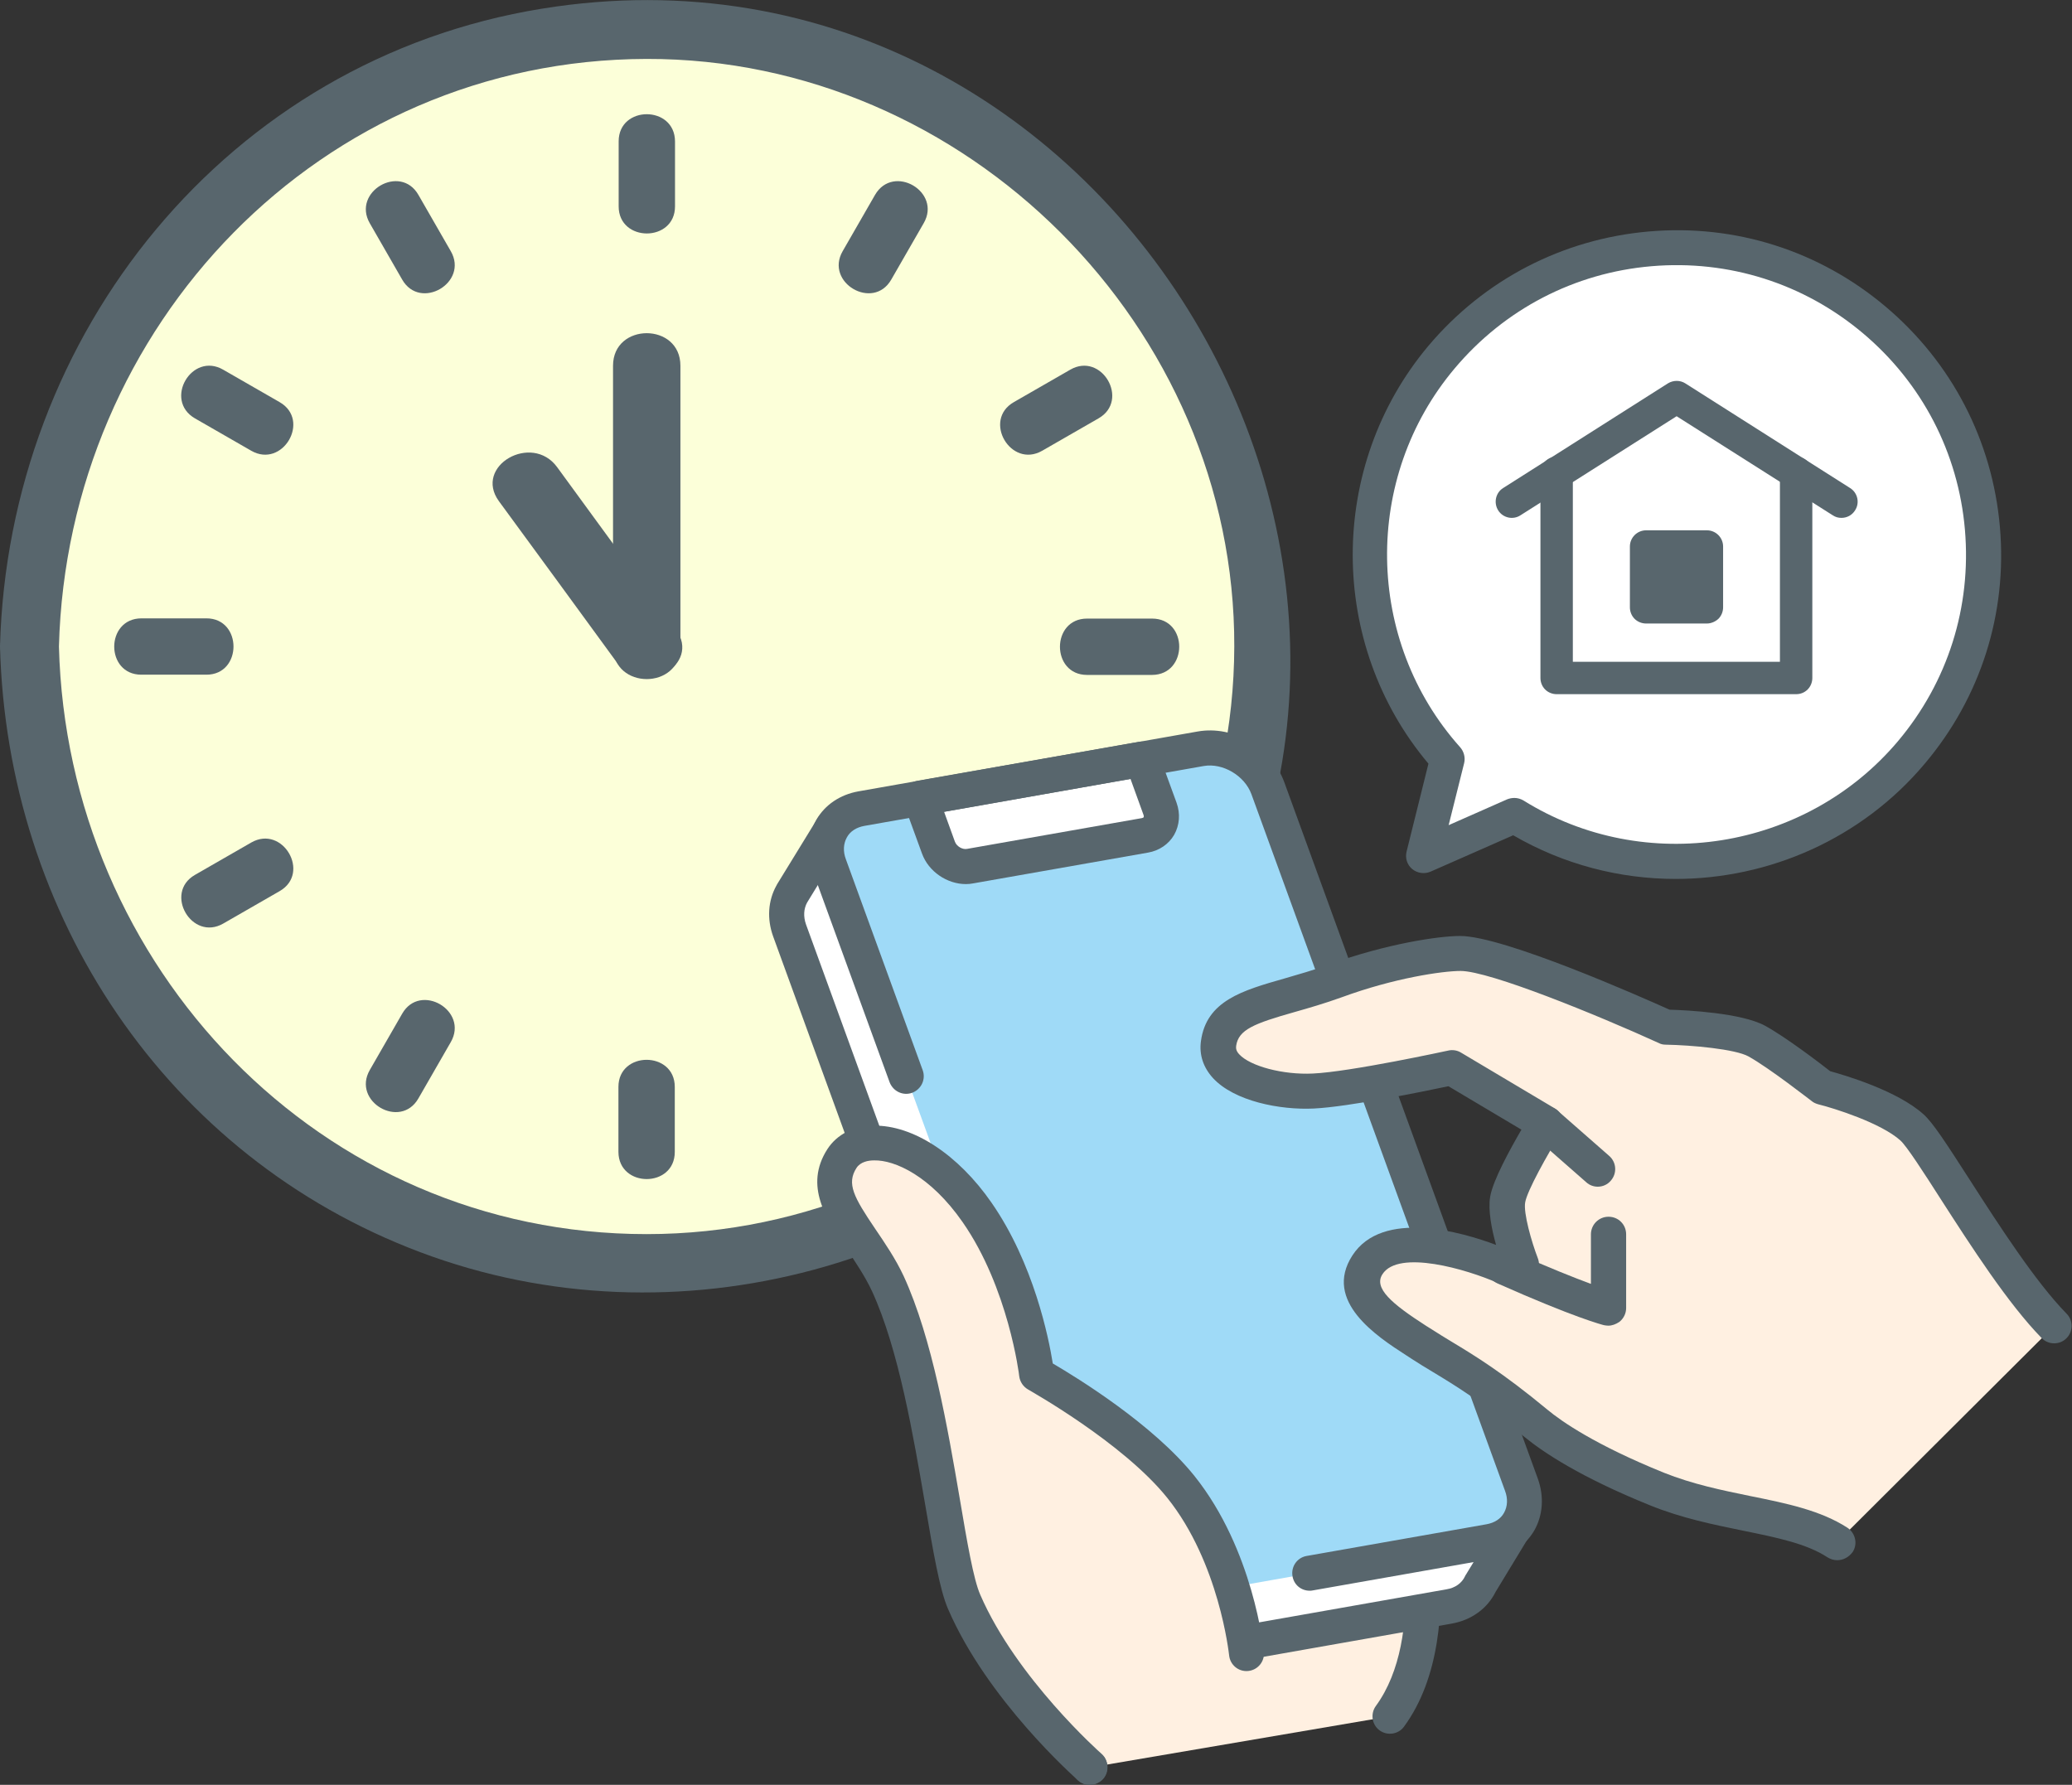 <?xml version="1.0" encoding="utf-8"?>
<!-- Generator: Adobe Illustrator 28.2.0, SVG Export Plug-In . SVG Version: 6.00 Build 0)  -->
<svg version="1.1" id="レイヤー_1" xmlns="http://www.w3.org/2000/svg" xmlns:xlink="http://www.w3.org/1999/xlink" x="0px"
	 y="0px" viewBox="0 0 88.25 76.03" style="enable-background:new 0 0 88.25 76.03;" xml:space="preserve">
<rect x="0" y="0" width="88.25" height="76.03" fill="#333333" stroke="none"/>
<style type="text/css">
	.st0{fill:#FCFFD9;}
	.st1{fill:#58666D;}
	.st2{fill:#FFF0E1;}
	.st3{fill:#FFFFFF;}
	.st4{fill:#9FDAF7;}
</style>
<g>
	<g>
		<circle class="st0" cx="27.55" cy="27.54" r="26.29"/>
	</g>
	<path class="st1" d="M0,27.54c0.3,11.44,7.06,21.72,17.9,25.8c10.88,4.1,23.47,0.66,30.87-8.26C64.7,25.88,47.63-3.62,23.08,0.37
		C9.68,2.54,0.35,14.22,0,27.54c-0.04,1.62,2.47,1.62,2.51,0c0.36-13.66,11.12-25,25.03-25.03c13.61-0.03,25.07,11.42,25.03,25.03
		c-0.03,13.64-11.37,25.03-25.03,25.03c-13.91,0-24.68-11.4-25.03-25.03C2.47,25.93-0.04,25.92,0,27.54z"/>
	<path class="st1" d="M26.35,6.02c0,0.92,0,1.85,0,2.77c0,1.54,2.4,1.54,2.4,0c0-0.92,0-1.85,0-2.77
		C28.74,4.48,26.35,4.48,26.35,6.02L26.35,6.02z"/>
	<path class="st1" d="M37.27,8.3c-0.46,0.8-0.92,1.6-1.38,2.4c-0.77,1.34,1.3,2.55,2.07,1.21c0.46-0.8,0.92-1.6,1.38-2.4
		C40.12,8.17,38.05,6.96,37.27,8.3L37.27,8.3z"/>
	<path class="st1" d="M45.58,15.75c-0.8,0.46-1.6,0.92-2.4,1.38c-1.34,0.77-0.13,2.84,1.21,2.07c0.8-0.46,1.6-0.92,2.4-1.38
		C48.13,17.05,46.92,14.97,45.58,15.75L45.58,15.75z"/>
	<path class="st1" d="M49.07,26.35c-0.92,0-1.85,0-2.77,0c-1.54,0-1.54,2.4,0,2.4c0.92,0,1.85,0,2.77,0
		C50.61,28.74,50.61,26.35,49.07,26.35L49.07,26.35z"/>
	<path class="st1" d="M46.79,37.27c-0.8-0.46-1.6-0.92-2.4-1.38c-1.34-0.77-2.55,1.3-1.21,2.07c0.8,0.46,1.6,0.92,2.4,1.38
		C46.92,40.11,48.13,38.04,46.79,37.27L46.79,37.27z"/>
	<path class="st1" d="M39.34,45.58c-0.46-0.8-0.92-1.6-1.38-2.4c-0.77-1.34-2.84-0.13-2.07,1.21c0.46,0.8,0.92,1.6,1.38,2.4
		C38.04,48.12,40.12,46.92,39.34,45.58L39.34,45.58z"/>
	<path class="st1" d="M28.74,49.07c0-0.92,0-1.85,0-2.77c0-1.54-2.4-1.54-2.4,0c0,0.92,0,1.85,0,2.77
		C26.35,50.61,28.74,50.61,28.74,49.07L28.74,49.07z"/>
	<path class="st1" d="M17.82,46.79c0.46-0.8,0.92-1.6,1.38-2.4c0.77-1.34-1.3-2.55-2.07-1.21c-0.46,0.8-0.92,1.6-1.38,2.4
		C14.98,46.92,17.05,48.13,17.82,46.79L17.82,46.79z"/>
	<path class="st1" d="M9.51,39.34c0.8-0.46,1.6-0.92,2.4-1.38c1.34-0.77,0.13-2.84-1.21-2.07c-0.8,0.46-1.6,0.92-2.4,1.38
		C6.97,38.04,8.17,40.11,9.51,39.34L9.51,39.34z"/>
	<path class="st1" d="M6.02,28.74c0.92,0,1.85,0,2.77,0c1.54,0,1.54-2.4,0-2.4c-0.92,0-1.85,0-2.77,0
		C4.48,26.35,4.48,28.74,6.02,28.74L6.02,28.74z"/>
	<path class="st1" d="M8.3,17.82c0.8,0.46,1.6,0.92,2.4,1.38c1.34,0.77,2.55-1.3,1.21-2.07c-0.8-0.46-1.6-0.92-2.4-1.38
		C8.17,14.97,6.96,17.04,8.3,17.82L8.3,17.82z"/>
	<path class="st1" d="M15.75,9.51c0.46,0.8,0.92,1.6,1.38,2.4c0.77,1.34,2.84,0.13,2.07-1.21c-0.46-0.8-0.92-1.6-1.38-2.4
		C17.05,6.96,14.98,8.17,15.75,9.51L15.75,9.51z"/>
	<path class="st1" d="M28.98,27.54c0-3.99,0-7.97,0-11.96c0-1.85-2.87-1.85-2.87,0c0,3.99,0,7.97,0,11.96
		C26.11,29.39,28.98,29.39,28.98,27.54L28.98,27.54z"/>
	<path class="st1" d="M28.79,26.82c-1.69-2.31-3.38-4.61-5.06-6.92c-1.08-1.48-3.57-0.05-2.48,1.45c1.69,2.31,3.38,4.61,5.06,6.92
		C27.39,29.75,29.88,28.31,28.79,26.82L28.79,26.82z"/>
</g>
<g>
	<g>
		<path class="st2" d="M43.15,63.76l-1.13,0.8l2.85,8.34l1.55,2.39l12.78-2.18c2.84-3.88,0.53-11.27,0.53-11.27L43.15,63.76z"/>
		<path class="st1" d="M46.41,76.03c-0.24,0-0.48-0.12-0.63-0.34l-1.55-2.39c-0.03-0.05-0.06-0.11-0.08-0.16l-2.85-8.34
			c-0.11-0.31,0-0.66,0.27-0.85l1.13-0.8c0.1-0.07,0.22-0.12,0.35-0.13l16.59-1.92c0.36-0.04,0.69,0.18,0.8,0.52
			c0.1,0.32,2.39,7.79-0.64,11.93c-0.24,0.33-0.71,0.4-1.04,0.16c-0.33-0.24-0.4-0.71-0.16-1.04c2.14-2.93,1.04-8.24,0.59-10.01
			l-15.76,1.82l-0.52,0.37l2.64,7.72l1.5,2.31c0.22,0.35,0.13,0.81-0.22,1.03C46.69,75.99,46.55,76.03,46.41,76.03z"/>
	</g>
	<g>
		<path class="st3" d="M64.82,64.58l-2.32-0.23l-10.19-28c-0.41-1.13-1.69-1.88-2.86-1.68l-12.39,2.18l-1.6-1.6l-1.73,2.82l0,0
			c-0.25,0.44-0.31,1-0.1,1.57l2.43,6.69l3.17,8.71l5.19,14.27c0.41,1.13,1.69,1.88,2.86,1.68l14.45-2.55
			c0.63-0.11,1.1-0.48,1.33-0.97l0,0L64.82,64.58z"/>
		<path class="st1" d="M46.89,71.76c-1.36,0-2.69-0.89-3.16-2.2l-10.8-29.67c-0.27-0.75-0.22-1.52,0.14-2.17
			c0.01-0.01,0.02-0.03,0.02-0.04l1.73-2.82c0.12-0.19,0.32-0.32,0.55-0.35c0.23-0.03,0.45,0.05,0.61,0.21l1.32,1.32l12-2.12
			c1.53-0.27,3.15,0.68,3.69,2.16l10.03,27.56l1.85,0.19c0.25,0.03,0.48,0.18,0.59,0.41c0.11,0.23,0.1,0.5-0.03,0.72l-1.73,2.85
			c-0.35,0.71-1.03,1.2-1.86,1.35l-14.45,2.55C47.24,71.75,47.07,71.76,46.89,71.76z M34.38,38.44
			C34.38,38.44,34.38,38.44,34.38,38.44c-0.15,0.27-0.17,0.6-0.05,0.94l10.8,29.67c0.29,0.79,1.22,1.34,2.03,1.2l14.45-2.55
			c0.37-0.06,0.65-0.26,0.79-0.56c0.01-0.02,0.02-0.05,0.04-0.07l1.14-1.87l-1.14-0.12c-0.28-0.03-0.53-0.22-0.63-0.49l-10.19-28
			c-0.29-0.79-1.22-1.34-2.03-1.2l-12.39,2.18c-0.24,0.04-0.49-0.04-0.66-0.21l-0.93-0.93L34.38,38.44z"/>
	</g>
	<path class="st4" d="M54.01,33.57c-0.41-1.13-1.69-1.88-2.86-1.68L36.7,34.45c-1.17,0.21-1.78,1.29-1.37,2.42l3.27,8.98l2.34,6.42
		l5.19,14.27c0.41,1.13,1.69,1.88,2.86,1.68l14.45-2.55c1.17-0.21,1.78-1.29,1.37-2.42L54.01,33.57z"/>
	<g>
		<path class="st3" d="M48.77,35.59l-7.44,1.31c-0.55,0.1-1.16-0.26-1.35-0.79L39.21,34l9.44-1.66l0.77,2.11
			C49.61,34.98,49.32,35.49,48.77,35.59z"/>
		<path class="st1" d="M41.14,37.66c-0.8,0-1.59-0.53-1.87-1.3l-0.77-2.11c-0.08-0.21-0.06-0.44,0.05-0.63
			c0.11-0.19,0.3-0.32,0.52-0.36l9.44-1.66c0.36-0.06,0.71,0.14,0.83,0.48l0.77,2.11c0.17,0.47,0.13,0.96-0.1,1.37
			c-0.23,0.4-0.64,0.68-1.12,0.76l0,0l-7.44,1.31C41.35,37.65,41.24,37.66,41.14,37.66z M40.21,34.58l0.46,1.27
			c0.07,0.2,0.32,0.35,0.52,0.31l7.44-1.31c0.04-0.01,0.07-0.02,0.08-0.04c0.01-0.02,0.01-0.06-0.01-0.11l-0.55-1.52L40.21,34.58z
			 M48.77,35.59L48.77,35.59L48.77,35.59z"/>
	</g>
	<path class="st1" d="M55.78,67.76c-0.36,0-0.67-0.25-0.73-0.62c-0.07-0.41,0.2-0.79,0.6-0.86l7.66-1.35
		c0.34-0.06,0.61-0.23,0.75-0.49c0.15-0.27,0.17-0.6,0.04-0.94l-10.8-29.67c-0.29-0.79-1.22-1.34-2.03-1.2l-14.45,2.55
		c-0.34,0.06-0.61,0.23-0.75,0.49c-0.15,0.27-0.17,0.6-0.04,0.94l3.27,8.98c0.14,0.39-0.06,0.81-0.45,0.96
		c-0.39,0.14-0.81-0.06-0.96-0.45l-3.27-8.98c-0.27-0.75-0.22-1.55,0.15-2.2c0.37-0.64,1.01-1.07,1.79-1.21l14.45-2.55
		c1.53-0.27,3.15,0.68,3.69,2.16l10.8,29.67c0.27,0.75,0.22,1.55-0.15,2.2c-0.37,0.64-1.01,1.07-1.79,1.21l-7.66,1.35
		C55.86,67.76,55.82,67.76,55.78,67.76z"/>
	<g>
		<path class="st2" d="M44.15,58.55c0,0-0.46-3.9-2.54-6.9c-2.16-3.11-4.93-3.57-5.76-2.29c-1.09,1.68,0.94,3.12,1.95,5.33
			c1.94,4.21,2.42,11.64,3.25,13.56c1.63,3.76,5.35,7.04,5.35,7.04l6.68-4.84c0,0-0.4-4.11-2.79-7.1
			C48.28,60.84,44.15,58.55,44.15,58.55z"/>
		<path class="st1" d="M46.41,76.03c-0.17,0-0.35-0.06-0.49-0.19c-0.16-0.14-3.87-3.43-5.54-7.3c-0.36-0.83-0.63-2.42-0.97-4.42
			c-0.51-2.96-1.13-6.64-2.27-9.12c-0.3-0.64-0.7-1.23-1.08-1.8c-0.86-1.26-1.83-2.68-0.82-4.25c0.41-0.63,1.11-0.99,1.97-1
			c1.68-0.03,3.6,1.23,5.02,3.28c1.8,2.59,2.44,5.77,2.61,6.85c1.04,0.61,4.27,2.59,6.04,4.8c2.5,3.13,2.94,7.31,2.95,7.49
			c0.04,0.41-0.26,0.77-0.67,0.81c-0.41,0.04-0.77-0.26-0.81-0.67c-0.01-0.07-0.42-3.94-2.63-6.7c-1.9-2.37-5.89-4.59-5.93-4.62
			c-0.21-0.12-0.35-0.33-0.38-0.57c0-0.04-0.46-3.76-2.41-6.56c-1.37-1.97-2.89-2.65-3.77-2.63c-0.25,0-0.58,0.06-0.75,0.32
			c-0.43,0.67-0.12,1.24,0.8,2.6c0.4,0.59,0.86,1.26,1.21,2.01c1.22,2.66,1.87,6.45,2.39,9.49c0.31,1.83,0.58,3.42,0.87,4.08
			c1.54,3.56,5.12,6.74,5.16,6.77c0.31,0.27,0.34,0.74,0.07,1.05C46.83,75.94,46.62,76.03,46.41,76.03z"/>
	</g>
	<g>
		<g>
			<path class="st2" d="M81.44,48.04c-1.14-1.03-3.82-1.71-3.82-1.71s-1.82-1.44-2.8-1.97c-0.98-0.53-3.87-0.59-3.87-0.59
				s-6.9-3.13-8.75-3.14c-0.86,0-2.99,0.31-5.32,1.16c-2.65,0.97-4.75,0.99-4.98,2.67c-0.2,1.48,2.36,2.1,4.04,2.02
				c1.68-0.08,5.9-0.99,5.9-0.99l4,2.38c0,0-1.48,2.37-1.63,3.23c-0.15,0.86,0.57,2.77,0.57,2.77l-0.71,0.11c0,0-4.59-2.04-5.84-0.1
				c-0.91,1.42,1.13,2.6,2.3,3.37s2.39,1.33,4.87,3.38c0.86,0.71,2.45,1.71,5.14,2.79c2.84,1.15,5.84,1.07,7.7,2.28l9.25-9.22
				C85.2,54.15,82.3,48.81,81.44,48.04z"/>
			<path class="st1" d="M78.25,66.46c-0.14,0-0.28-0.04-0.41-0.12c-0.9-0.59-2.15-0.84-3.61-1.14c-1.22-0.25-2.61-0.53-3.96-1.08
				c-2.94-1.19-4.52-2.24-5.34-2.91c-1.83-1.51-2.93-2.18-3.89-2.76c-0.32-0.19-0.61-0.37-0.92-0.57l-0.23-0.15
				c-1.24-0.8-3.55-2.3-2.29-4.25c1.28-1.98,4.66-1,6.12-0.45c-0.19-0.67-0.35-1.49-0.25-2.06c0.12-0.7,0.85-2.02,1.33-2.85
				l-3.11-1.85c-0.99,0.21-4.25,0.88-5.73,0.95c-1.44,0.07-3.39-0.31-4.3-1.3c-0.41-0.45-0.59-0.99-0.51-1.57
				c0.23-1.72,1.77-2.16,3.56-2.67c0.58-0.17,1.23-0.35,1.91-0.6c2.43-0.88,4.66-1.21,5.57-1.21c0,0,0,0,0,0
				c1.86,0,7.74,2.61,8.92,3.14c0.75,0.02,3.06,0.14,4.06,0.68c0.88,0.48,2.35,1.6,2.78,1.94c0.65,0.18,2.86,0.83,3.98,1.84
				c0.4,0.36,0.95,1.21,1.98,2.81c1.24,1.93,2.79,4.33,4.11,5.68c0.29,0.29,0.28,0.77-0.01,1.05c-0.29,0.29-0.77,0.28-1.05-0.01
				c-1.43-1.46-3.02-3.93-4.3-5.92c-0.71-1.11-1.45-2.26-1.72-2.5c-0.82-0.74-2.81-1.37-3.5-1.54c-0.1-0.03-0.2-0.07-0.28-0.14
				c-0.02-0.01-1.79-1.4-2.69-1.9c-0.56-0.31-2.4-0.48-3.53-0.5c-0.1,0-0.2-0.02-0.29-0.07c-2.61-1.19-7.21-3.07-8.44-3.07
				c0,0,0,0,0,0c-0.77,0-2.83,0.3-5.06,1.12c-0.72,0.26-1.41,0.46-2.01,0.63c-1.73,0.49-2.39,0.75-2.49,1.44
				c-0.01,0.1-0.01,0.21,0.13,0.36c0.47,0.51,1.87,0.88,3.13,0.82c1.6-0.07,5.73-0.97,5.78-0.98c0.18-0.04,0.38-0.01,0.54,0.09
				l4,2.38c0.17,0.1,0.3,0.27,0.34,0.47c0.05,0.19,0.01,0.4-0.09,0.57c-0.58,0.93-1.44,2.47-1.52,2.96
				c-0.08,0.45,0.27,1.68,0.54,2.38c0.08,0.21,0.06,0.44-0.05,0.64c-0.11,0.19-0.31,0.33-0.53,0.36l-0.71,0.11
				c-0.14,0.02-0.29,0-0.42-0.06c-1.31-0.58-4.23-1.44-4.91-0.37c-0.38,0.59,0.39,1.25,1.85,2.19l0.24,0.15
				c0.28,0.18,0.57,0.36,0.87,0.54c0.96,0.58,2.15,1.3,4.07,2.89c0.6,0.5,2.04,1.5,4.95,2.68c1.22,0.49,2.48,0.75,3.7,1
				c1.54,0.31,2.99,0.61,4.13,1.35c0.34,0.23,0.44,0.69,0.22,1.03C78.74,66.34,78.5,66.46,78.25,66.46z"/>
		</g>
		<path class="st1" d="M68.5,56.47c-0.06,0-0.12-0.01-0.18-0.02c-0.05-0.01-1.26-0.32-4.54-1.78c-0.38-0.17-0.54-0.61-0.38-0.99
			c0.17-0.38,0.61-0.54,0.99-0.38c1.6,0.71,2.69,1.14,3.37,1.39v-2.11c0-0.41,0.33-0.75,0.75-0.75s0.75,0.33,0.75,0.75v3.14
			c0,0.23-0.11,0.45-0.29,0.59C68.82,56.41,68.66,56.47,68.5,56.47z"/>
		<path class="st1" d="M68.05,50.55c-0.17,0-0.35-0.06-0.49-0.19l-2.2-1.93c-0.31-0.27-0.34-0.74-0.07-1.05
			c0.27-0.31,0.74-0.34,1.05-0.07l2.2,1.93c0.31,0.27,0.34,0.74,0.07,1.05C68.46,50.47,68.25,50.55,68.05,50.55z"/>
	</g>
	<g>
		<g>
			<path class="st3" d="M79.82,13.63C74.3,8.97,66.05,9.68,61.4,15.21c-4.24,5.04-4.02,12.35,0.24,17.12l-1.02,4.11l3.88-1.71
				c5.43,3.39,12.67,2.36,16.91-2.68C86.06,26.52,85.35,18.28,79.82,13.63z"/>
			<path class="st1" d="M71.37,37.44c-2.38,0-4.77-0.61-6.92-1.86l-3.52,1.55c-0.26,0.11-0.56,0.07-0.78-0.11
				c-0.22-0.18-0.31-0.47-0.24-0.75l0.93-3.74c-4.29-5.09-4.31-12.67,0-17.8c2.38-2.82,5.71-4.55,9.39-4.87
				c3.68-0.32,7.26,0.82,10.08,3.2l0,0c2.82,2.38,4.55,5.71,4.87,9.39c0.32,3.68-0.82,7.26-3.2,10.08
				C79.28,35.74,75.34,37.44,71.37,37.44z M64.5,33.99c0.14,0,0.27,0.04,0.39,0.11c5.17,3.22,12.02,2.13,15.95-2.53
				c2.12-2.52,3.13-5.71,2.85-9c-0.28-3.28-1.83-6.26-4.35-8.38l0,0c-2.52-2.12-5.71-3.13-9-2.85c-3.28,0.28-6.26,1.83-8.38,4.35
				c-3.93,4.66-3.83,11.6,0.23,16.14c0.16,0.18,0.23,0.44,0.17,0.68l-0.66,2.64l2.49-1.1C64.29,34.01,64.4,33.99,64.5,33.99z"/>
		</g>
		<g>
			<path class="st1" d="M78.43,22.06c-0.13,0-0.25-0.03-0.37-0.11l-6.65-4.22l-6.65,4.22c-0.32,0.21-0.75,0.11-0.95-0.21
				c-0.2-0.32-0.11-0.75,0.21-0.95l7.02-4.46c0.23-0.14,0.52-0.14,0.74,0l7.02,4.46c0.32,0.2,0.42,0.63,0.21,0.95
				C78.88,21.95,78.66,22.06,78.43,22.06z"/>
			<path class="st1" d="M76.5,29.57L76.5,29.57l-10.2,0c-0.18,0-0.36-0.07-0.49-0.2c-0.13-0.13-0.2-0.31-0.2-0.49l0-8.74
				c0-0.38,0.31-0.69,0.69-0.69l0,0c0.38,0,0.69,0.31,0.69,0.69l0,8.05l8.82,0v-8.05c0-0.38,0.31-0.69,0.69-0.69
				s0.69,0.31,0.69,0.69v8.74c0,0.18-0.07,0.36-0.2,0.49C76.86,29.5,76.69,29.57,76.5,29.57z"/>
			<g>
				<g>
					<rect x="70.11" y="23.27" class="st1" width="2.59" height="2.59"/>
					<path class="st1" d="M72.7,26.56L72.7,26.56l-2.59,0c-0.18,0-0.36-0.07-0.49-0.2c-0.13-0.13-0.2-0.31-0.2-0.49l0-2.59
						c0-0.38,0.31-0.69,0.69-0.69h2.59c0.38,0,0.69,0.31,0.69,0.69v2.59c0,0.18-0.07,0.36-0.2,0.49
						C73.06,26.48,72.88,26.56,72.7,26.56z M70.8,25.18h1.21v-1.21H70.8V25.18z"/>
				</g>
			</g>
		</g>
	</g>
</g>
</svg>
